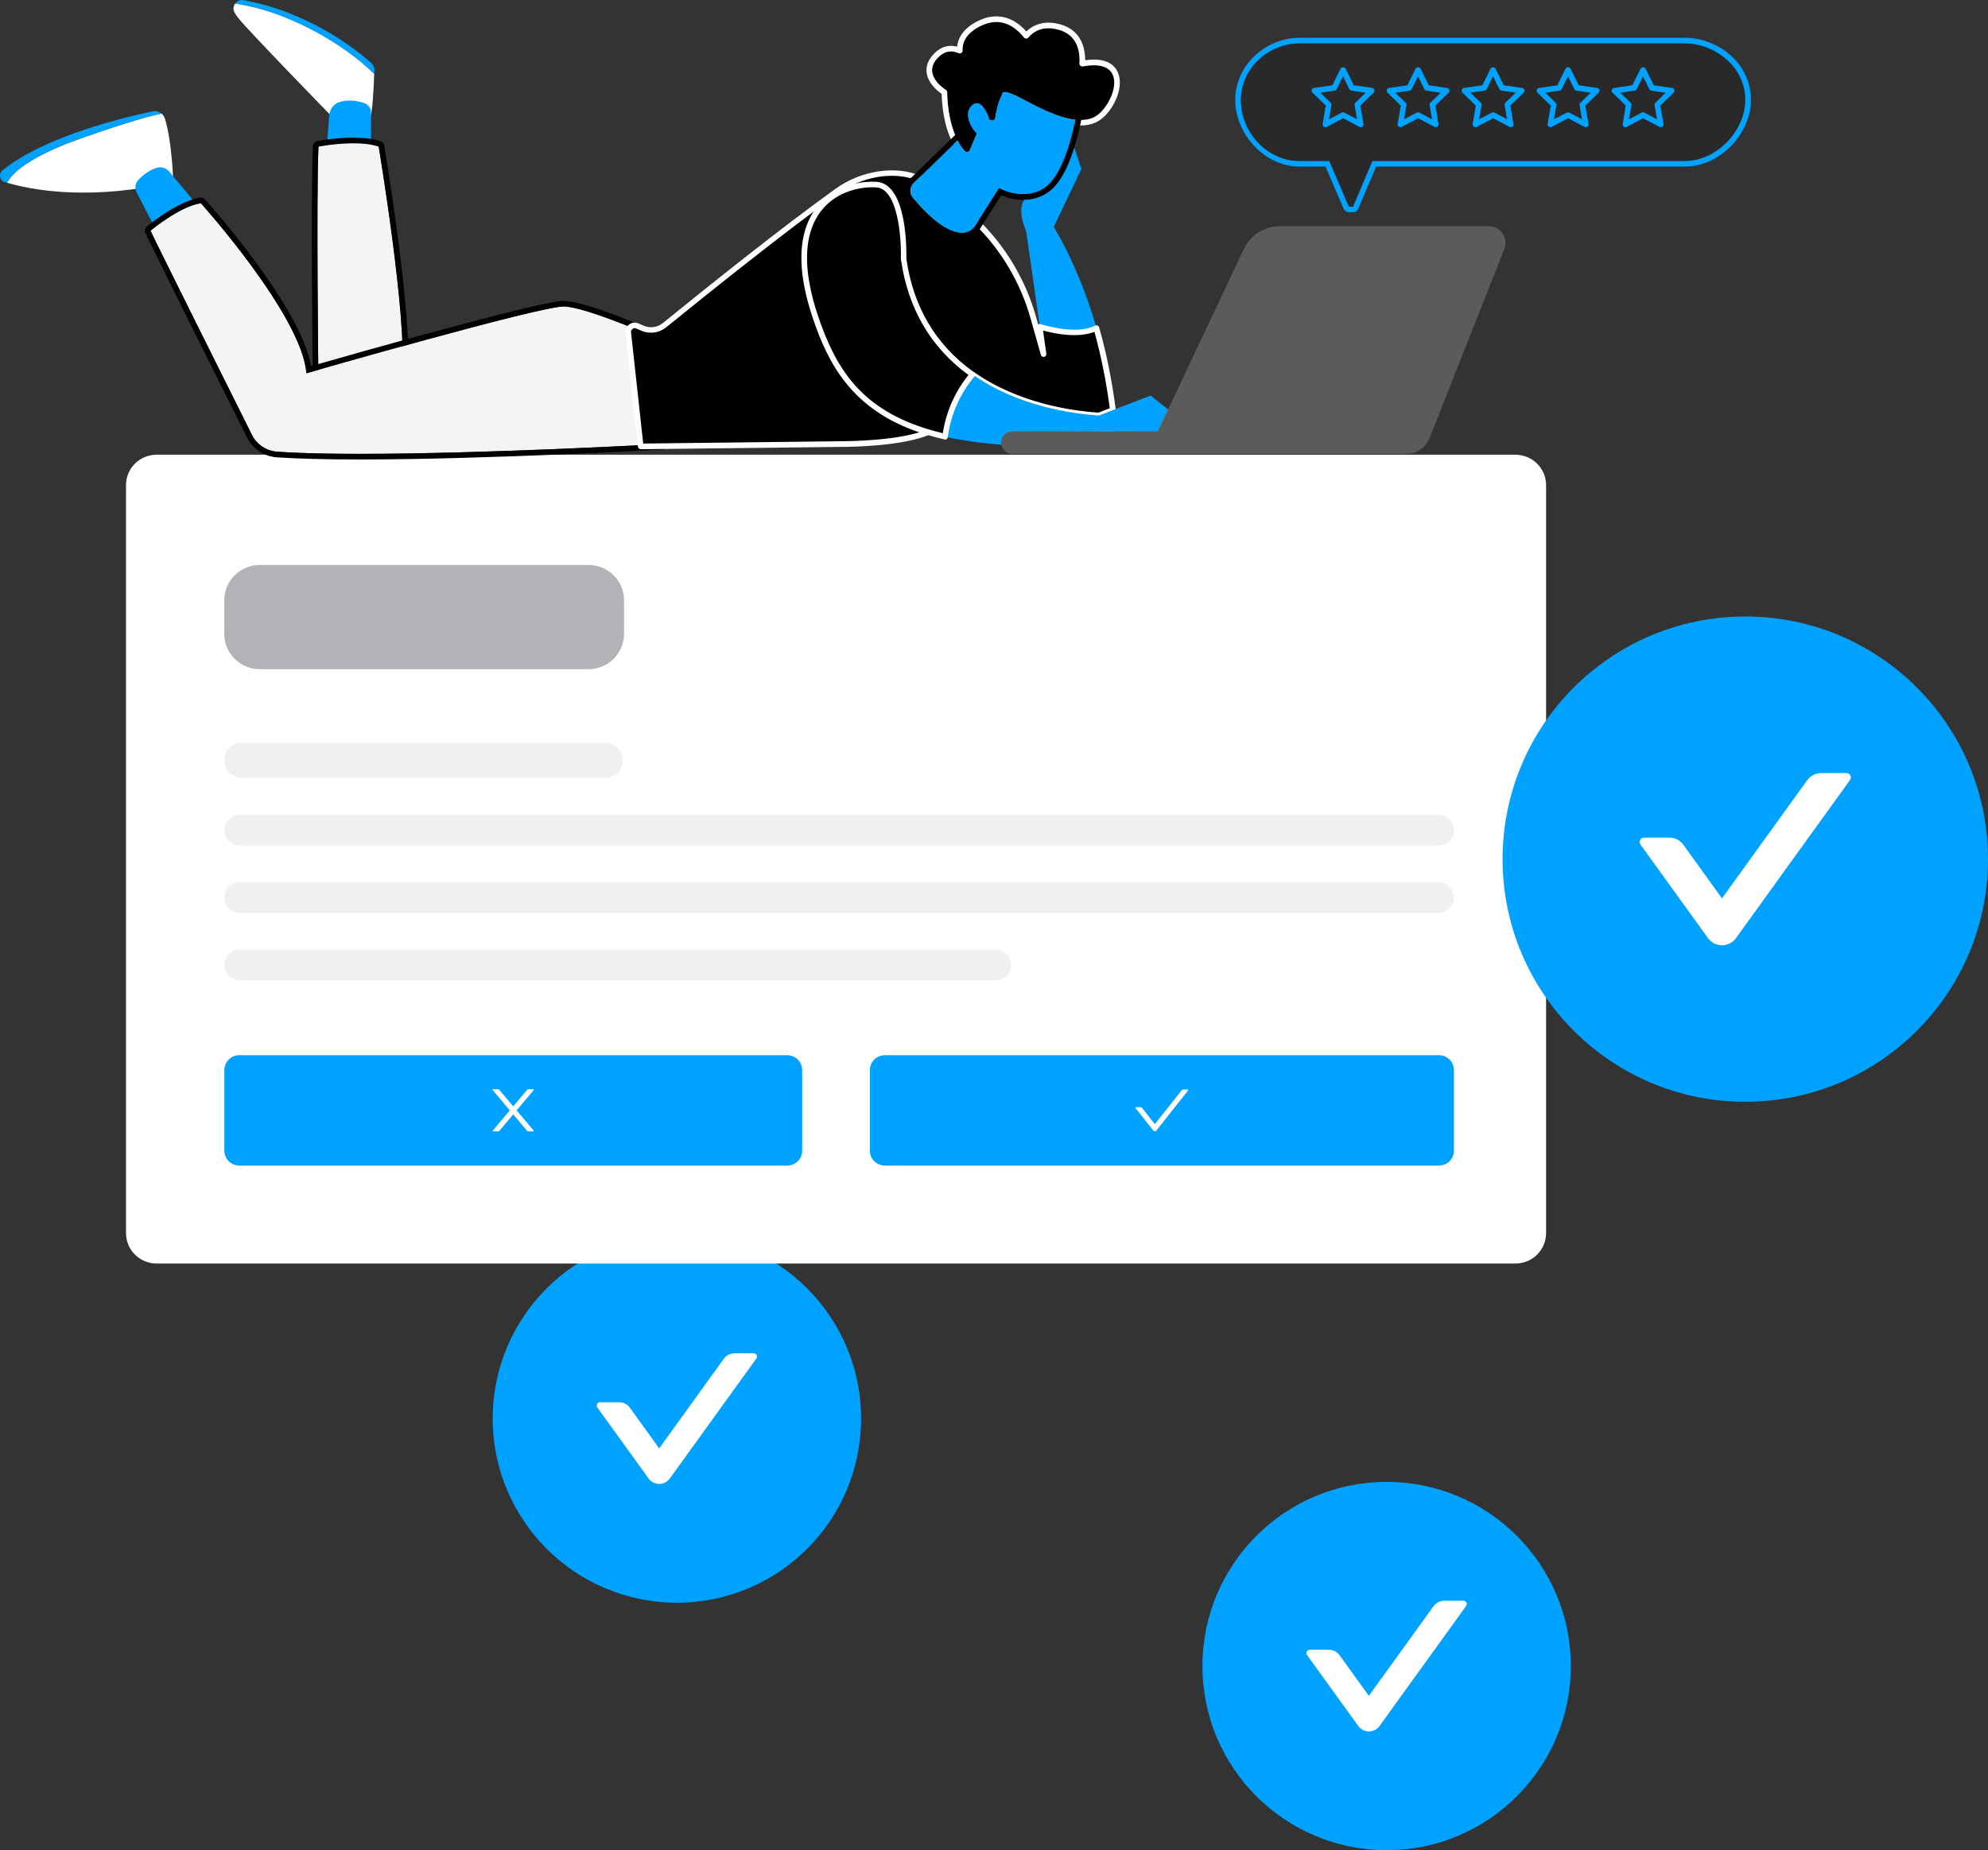 <?xml version="1.0" encoding="UTF-8"?>
<svg id="Layer_2" xmlns="http://www.w3.org/2000/svg" xmlns:xlink="http://www.w3.org/1999/xlink" viewBox="0 0 354.67 330.16">
  <rect x="0" y="0" width="354.67" height="330.16" fill="#333333" stroke="none"/>
  <defs>
    <style>
      .cls-1 {
        fill: #00a2ff;
      }

      .cls-2 {
        fill: url(#linear-gradient-2);
      }

      .cls-3 {
        fill: #fff;
      }

      .cls-4 {
        fill: #f0f0f0;
      }

      .cls-5 {
        fill: #5b5b5b;
      }

      .cls-6 {
        fill: #b2b2b7;
      }

      .cls-7 {
        fill: url(#linear-gradient-4);
      }

      .cls-8 {
        fill: url(#linear-gradient-3);
      }

      .cls-9 {
        fill: url(#linear-gradient-5);
      }

      .cls-10 {
        opacity: .2;
      }

      .cls-11 {
        fill: url(#linear-gradient-6);
      }

      .cls-12 {
        fill: #f4f4f4;
      }

      .cls-13 {
        fill: url(#linear-gradient);
      }
    </style>
    <linearGradient id="linear-gradient" x1="198.71" y1="72.8" x2="187.25" y2="82.19" gradientUnits="userSpaceOnUse">
      <stop offset="0" stop-color="#fdf53f"/>
      <stop offset="1" stop-color="#d93c65"/>
    </linearGradient>
    <linearGradient id="linear-gradient-2" x1="170.84" y1="24.86" x2="174.23" y2="24.86" gradientUnits="userSpaceOnUse">
      <stop offset="0" stop-color="#f9b776"/>
      <stop offset="1" stop-color="#f47960"/>
    </linearGradient>
    <linearGradient id="linear-gradient-3" x1="219.03" y1="67.48" x2="172.3" y2="106.3" xlink:href="#linear-gradient-2"/>
    <linearGradient id="linear-gradient-4" x1="173.57" y1="26.2" x2="172.53" y2="22.79" xlink:href="#linear-gradient-2"/>
    <linearGradient id="linear-gradient-5" x1="184.37" y1="21.62" x2="180.98" y2="10.44" xlink:href="#linear-gradient-2"/>
    <linearGradient id="linear-gradient-6" x1="205.53" y1="64.56" x2="174.56" y2="90.3" xlink:href="#linear-gradient-2"/>
  </defs>
  <g id="Layer_1-2" data-name="Layer_1">
    <g>
      <path class="cls-10" d="M241.14,37.89s-.05,0-.07,0c-.36,0-1.1,0-1.39-.71l-3.2-7.45h-4.63c-6.3,0-11.48-5.88-11.48-11.88,0-6.37,5.59-11.12,11.48-11.12h68.69c5.88,0,11.84,4.47,11.84,11.11,0,5.91-5.38,11.89-11.84,11.89h-55.03l-3.21,7.54c-.24.59-.79.62-1.16.62Z"/>
      <g>
        <rect class="cls-3" x="225.52" y="279.17" width="41.05" height="37.41"/>
        <g>
          <path class="cls-3" d="M97.77,231.61h37.94v37.95h-37.94v-37.95Z"/>
          <path class="cls-1" d="M120.76,220.28c-18.15,0-32.86,14.72-32.86,32.86s14.71,32.86,32.86,32.86,32.86-14.71,32.86-32.86-14.72-32.86-32.86-32.86ZM134.95,242.41l-15.45,21.42c-.22.3-.5.55-.83.72-.33.17-.7.26-1.07.26s-.73-.09-1.06-.26c-.33-.17-.61-.42-.83-.72l-9.15-12.67c-.28-.39,0-.93.48-.93h3.44c.75,0,1.46.36,1.9.98l5.22,7.25,11.53-15.99c.44-.61,1.15-.98,1.9-.98h3.44c.48,0,.76.54.48.93Z"/>
          <path class="cls-3" d="M27.95,81.14h242.4c.36,0,.72.04,1.07.11.35.07.7.17,1.03.31.33.13.65.3.95.5.3.2.58.42.83.68.26.25.48.53.68.82.2.3.37.61.51.95.14.33.24.67.31,1.03.07.35.1.71.1,1.07v133.4c0,.36-.03.71-.1,1.06-.07.35-.17.7-.31,1.03-.14.33-.31.65-.51.95-.2.3-.43.57-.68.83-.25.26-.53.48-.83.68-.3.2-.61.37-.95.5-.33.14-.68.24-1.03.31-.35.07-.71.11-1.07.11H27.95c-.36,0-.72-.04-1.07-.11-.36-.07-.7-.17-1.03-.31-.33-.13-.65-.3-.95-.5-.3-.2-.58-.43-.83-.68-.25-.25-.48-.52-.68-.83-.2-.3-.37-.61-.5-.95-.14-.33-.24-.67-.31-1.03-.07-.35-.1-.71-.1-1.06V86.61c0-.36.03-.71.1-1.07.07-.35.17-.7.31-1.03.14-.33.31-.65.5-.95.2-.3.43-.57.68-.82.26-.26.53-.48.83-.68.3-.2.61-.37.95-.5.33-.14.67-.24,1.03-.31.35-.07.71-.11,1.07-.11Z"/>
          <path class="cls-6" d="M46.34,100.82h58.66c.41,0,.83.04,1.23.12.41.08.8.2,1.19.36.38.16.75.35,1.1.58.34.23.66.49.96.78.29.29.56.61.79.96.23.34.43.7.58,1.09.16.38.28.78.36,1.18.08.41.12.82.12,1.23v5.99c0,.41-.04.82-.12,1.23-.08.41-.2.8-.36,1.18-.16.38-.35.75-.58,1.09-.23.34-.5.66-.79.96-.3.29-.61.55-.96.78-.35.23-.71.42-1.1.58-.38.16-.78.28-1.19.36-.4.08-.82.12-1.23.12h-58.66c-.42,0-.83-.04-1.23-.12-.4-.08-.8-.2-1.19-.36-.38-.16-.75-.35-1.09-.58-.34-.23-.67-.49-.96-.78-.29-.3-.56-.61-.79-.96-.23-.34-.43-.71-.59-1.09-.16-.38-.28-.77-.36-1.18-.08-.4-.12-.81-.12-1.23v-5.99c0-.41.04-.82.12-1.23.08-.4.2-.8.36-1.18.16-.38.36-.74.59-1.09.23-.34.49-.67.79-.96.29-.29.61-.55.96-.78s.71-.43,1.09-.58c.39-.16.78-.28,1.19-.36.41-.08.82-.12,1.23-.12Z"/>
          <path class="cls-4" d="M43.18,132.53h64.77c.42,0,.82.08,1.21.24.39.16.73.39,1.03.68.3.3.52.64.68,1.02.16.39.24.79.24,1.21s-.08.82-.24,1.2c-.16.39-.39.73-.68,1.02-.29.3-.64.53-1.03.68-.39.16-.79.24-1.21.24H43.18c-.42,0-.82-.08-1.21-.24-.39-.16-.73-.39-1.02-.68-.3-.29-.53-.63-.69-1.02-.16-.39-.24-.79-.24-1.2s.08-.82.24-1.21c.16-.38.39-.72.69-1.02.29-.29.63-.52,1.02-.68.39-.16.79-.24,1.21-.24Z"/>
          <path class="cls-4" d="M42.76,145.39h213.89c.36,0,.71.07,1.05.21.33.14.63.34.89.6.26.26.46.55.6.89.14.33.21.68.21,1.04s-.07.71-.21,1.05c-.14.33-.34.63-.6.89-.26.26-.56.46-.89.6-.33.14-.69.21-1.05.21H42.76c-.37,0-.71-.07-1.05-.21-.33-.14-.63-.34-.89-.6-.26-.26-.45-.55-.59-.89-.14-.33-.21-.68-.21-1.05s.07-.71.21-1.04c.14-.33.33-.63.59-.89.26-.26.56-.46.89-.6.34-.14.69-.21,1.05-.21Z"/>
          <path class="cls-4" d="M42.76,157.42h213.89c.36,0,.71.07,1.05.21.33.14.63.34.89.6.26.26.46.55.6.89.14.33.21.68.21,1.04s-.07.71-.21,1.05c-.14.33-.34.63-.6.89-.26.26-.56.46-.89.6-.33.14-.69.21-1.05.21H42.76c-.37,0-.71-.07-1.05-.21-.33-.14-.63-.34-.89-.6-.26-.26-.45-.55-.59-.89-.14-.34-.21-.68-.21-1.05s.07-.71.21-1.04c.14-.34.33-.63.59-.89.26-.26.56-.46.89-.6.34-.14.69-.21,1.05-.21Z"/>
          <path class="cls-4" d="M42.76,169.45h134.91c.36,0,.71.07,1.05.21.33.14.63.34.89.6.26.26.46.55.59.89.14.33.21.68.21,1.04s-.07.71-.21,1.05c-.14.33-.33.63-.59.89-.26.26-.55.46-.89.6-.34.14-.69.21-1.05.21H42.76c-.37,0-.71-.07-1.05-.21-.33-.14-.63-.34-.89-.6-.26-.26-.45-.55-.59-.89-.14-.33-.21-.68-.21-1.05s.07-.71.21-1.04c.14-.33.33-.63.59-.89.26-.26.56-.46.89-.6.34-.14.69-.21,1.05-.21Z"/>
          <path class="cls-1" d="M42.69,188.3h97.76c.35,0,.7.07,1.02.2.33.14.62.33.86.58.25.25.45.54.58.87.14.33.2.66.2,1.02v14.36c0,.35-.07.69-.2,1.02-.13.33-.33.61-.58.86-.25.25-.54.44-.86.58-.33.13-.67.2-1.02.2H42.69c-.35,0-.69-.07-1.02-.2-.33-.14-.62-.33-.87-.58-.25-.25-.44-.53-.58-.86-.13-.33-.2-.67-.2-1.02v-14.36c0-.35.07-.69.2-1.02.14-.33.33-.62.58-.87.25-.25.54-.44.87-.58.33-.13.67-.2,1.02-.2Z"/>
          <path class="cls-3" d="M92.17,198.14l3.04-3.61c.05-.06,0-.15-.07-.15h-.93c-.05,0-.1.03-.14.07l-2.51,2.98-2.51-2.98s-.09-.07-.14-.07h-.93c-.08,0-.12.09-.07.15l3.04,3.61-3.04,3.61s-.02.03-.02.05c0,.02,0,.04,0,.05,0,.02.02.03.04.04.01,0,.03.02.05.01h.93c.05,0,.1-.02.14-.06l2.51-2.98,2.51,2.98s.09.06.14.06h.93c.08,0,.12-.09.07-.15l-3.04-3.61Z"/>
          <path class="cls-1" d="M157.86,188.3h98.86c.35,0,.7.07,1.02.2.33.14.62.33.87.58.25.25.44.54.58.87.13.33.2.66.2,1.02v14.36c0,.35-.07.69-.2,1.02-.14.33-.33.61-.58.86-.25.25-.54.44-.87.58-.33.13-.67.2-1.02.2h-98.86c-.36,0-.7-.07-1.02-.2-.33-.14-.62-.33-.87-.58-.25-.25-.44-.53-.58-.86-.13-.33-.2-.67-.2-1.02v-14.36c0-.35.07-.69.2-1.02.13-.33.33-.62.58-.87.25-.25.54-.44.87-.58.32-.13.66-.2,1.02-.2Z"/>
          <path class="cls-3" d="M211.91,194.42h-.81c-.11,0-.22.05-.29.14l-4.78,6.03-2.29-2.89s-.08-.08-.13-.1c-.05-.02-.1-.03-.16-.03h-.81c-.08,0-.12.09-.07.15l3.17,4c.15.19.43.19.58,0l5.65-7.14c.05-.06,0-.15-.07-.15Z"/>
          <path class="cls-1" d="M247.38,264.44c-18.15,0-32.86,14.72-32.86,32.86s14.71,32.86,32.86,32.86,32.86-14.71,32.86-32.86-14.72-32.86-32.86-32.86ZM261.57,286.57l-15.45,21.42c-.22.3-.5.55-.83.72-.33.17-.7.26-1.07.26s-.74-.09-1.07-.26c-.33-.17-.61-.42-.83-.72l-9.15-12.67c-.28-.39,0-.93.48-.93h3.44c.75,0,1.46.36,1.9.98l5.22,7.25,11.53-15.99c.44-.61,1.15-.98,1.9-.98h3.44c.48,0,.76.54.48.93Z"/>
        </g>
      </g>
      <g>
        <g>
          <path class="cls-1" d="M66.77,13.21c0-.23.02-.44.02-.63.02-.52-.19-1.02-.58-1.36C63.94,9.18,55.45,2.2,43.46.03c-.65-.12-1.21.17-1.52.64,1,.12,2.34.38,4.15.85,5.93,1.56,14.55,5.7,20.69,11.69Z"/>
          <path class="cls-3" d="M46.08,1.51c-1.81-.47-3.15-.73-4.15-.85-.32.46-.38,1.1-.04,1.66.19.32.43.66.73,1.03,1.88,2.35,17.05,17.92,17.05,17.92,0,0,4.82.59,6.29-.27.48-.28.71-5.28.8-7.8-6.14-5.99-14.76-10.14-20.69-11.69Z"/>
        </g>
        <path class="cls-1" d="M66.19,29.38v-9.27c0-.79-.5-1.49-1.25-1.73-1.15-.37-2.92-.71-4.53-.11-.94.35-1.58,1.25-1.66,2.25l-.69,8.66,8.12.2Z"/>
        <g>
          <path class="cls-3" d="M29.42,21.17c-.11-.37-.33-.67-.6-.9-1.95.38-6,1.46-14.3,4.39-9.63,3.4-12.44,6.37-13.26,7.95,4.12,1.21,13.5,3.05,26.95.43l2.66-1.25s-.19-6.48-1.44-10.62Z"/>
          <path class="cls-1" d="M14.52,24.66c8.3-2.93,12.36-4,14.3-4.39-.43-.36-1.01-.52-1.59-.4-4.78.99-19.23,4.4-26.78,10.52-.75.61-.53,1.82.39,2.1.13.04.27.08.41.12.81-1.59,3.63-4.56,13.26-7.95Z"/>
        </g>
        <path class="cls-1" d="M35.84,37.39l-5.66-6.78c-.55-.66-1.45-.92-2.26-.65-.91.3-2.11.91-3.27,2.18-.54.59-.65,1.47-.28,2.18l4.12,7.98,7.36-4.9Z"/>
        <g>
          <path class="cls-12" d="M56.82,26.15s6.9-1.33,10.74,0c0,0,5.05,30.3,4.18,40.05l-14.92,3.03s-.42-34.14,0-43.08Z"/>
          <path d="M63.07,25.56c1.59,0,3.21.15,4.49.59,0,0,5.05,30.3,4.18,40.05l-14.92,3.03s-.42-34.14,0-43.08c0,0,3.07-.59,6.25-.59M63.07,24.56h0c-3.24,0-6.31.58-6.44.61-.45.09-.79.47-.81.93-.42,8.86,0,42.8,0,43.14,0,.3.14.58.37.77.18.14.4.22.63.22.07,0,.13,0,.2-.02l14.92-3.03c.43-.09.76-.45.8-.89.87-9.76-3.98-39.06-4.19-40.3-.06-.36-.31-.66-.66-.78-1.24-.43-2.85-.64-4.81-.64h0Z"/>
        </g>
        <g>
          <path class="cls-12" d="M118.05,79.24s-48.78,2.74-68.58,1.37c-1.94-.13-3.66-1.28-4.53-3.02-4.24-8.49-16.97-33.99-18.09-36.42,0,0,5.17-4.32,8.99-4.91,0,0,18.07,20.1,18.82,30.35,0,0,41.84-12.03,45.97-11.92,4.13.11,16.8,5.77,16.8,5.77l.61,18.78Z"/>
          <path d="M35.84,36.26s18.07,20.1,18.82,30.35c0,0,41.44-11.92,45.91-11.92.02,0,.04,0,.06,0,4.13.11,16.81,5.77,16.81,5.77l.61,18.78s-31.25,1.75-53.88,1.75c-5.64,0-10.75-.11-14.7-.38-1.94-.13-3.66-1.28-4.53-3.02-4.24-8.5-16.97-33.99-18.09-36.42,0,0,5.17-4.32,8.98-4.91M35.84,35.26c-.05,0-.1,0-.15.01-4.04.63-9.25,4.95-9.47,5.14-.35.29-.46.77-.27,1.18,1.08,2.36,13.02,26.28,18.1,36.45,1.02,2.05,3.07,3.41,5.35,3.57,3.69.25,8.66.38,14.77.38,22.4,0,53.62-1.74,53.94-1.76.54-.03.96-.49.94-1.03l-.61-18.78c-.01-.38-.24-.72-.59-.88-.52-.23-12.9-5.74-17.19-5.85h-.09c-4.19,0-38.28,9.69-45.07,11.64-1.9-10.71-18.2-28.94-18.92-29.74-.19-.21-.46-.33-.74-.33h0Z"/>
        </g>
        <path class="cls-1" d="M192.93,30.14l-4.93,10.32s-2.89,3.12-4.93.76c0,0-1.79-3.72-.24-5.68.2-.26.48-.59.8-.96h.01c1.13-.17,2.17-.6,3.03-1.29,2.14-1.72,3.56-5.49,4.42-8.64l1.84,5.49Z"/>
        <path class="cls-1" d="M195.61,58.53c-1.81-6.35-4.3-12.4-7.61-18.07l-4.93.76,2.43,17.08c1.86.56,6.93,1.84,10.1.23Z"/>
        <g>
          <path d="M196.08,74.15c-4.5-.29-14.41-1.57-22.58-7.33-.27.32-.56.68-.85,1.07-.37-.3-.73-.6-1.09-.9l-3.28,8.04c-.44.86-1.41,1.54-2.71,2.09h-.01c-4.41,1.86-12.51,2.12-15.8,2.12l-35.45.41-.02-.21-2.2-20.09c-.04-.39.11-.74.36-.98.32-.3.81-.42,1.27-.21l.88.38c1.32.59,2.86.38,3.99-.53,5.23-4.25,20.54-16.62,30.86-23.99,4-2.87,9.96-4.15,14.45-2.24l-.9.87c-.73.7-.79,1.86-.14,2.63,3.36,4.01,6.24,6.11,8.64,6.26,1.02.07,1.98-.47,2.53-1.33l.31-.49c4.72,4.64,8.17,10.46,9.99,16.88l1.87,6.6-.7-4.9c1.86.56,6.93,1.84,10.1.23,1.34,4.72,2.31,9.61,2.96,14.65l-2.48.97Z"/>
          <path class="cls-3" d="M114.31,80.15c-.26,0-.47-.2-.5-.45l-.02-.21-2.2-20.08c-.05-.52.13-1.03.51-1.39.5-.47,1.21-.58,1.82-.3l.87.38c1.16.52,2.49.34,3.48-.46,7.41-6.02,21.27-17.14,30.88-24.01,4.46-3.2,10.6-4.14,14.94-2.29.15.07.27.2.3.37.03.17-.02.33-.14.45l-.9.87c-.54.52-.59,1.38-.11,1.95,3.27,3.9,6.05,5.94,8.29,6.08.81.05,1.61-.37,2.08-1.1l.31-.49c.08-.13.22-.21.37-.23.16-.02.3.03.41.14,4.78,4.7,8.28,10.62,10.12,17.1l.4,1.43c.12-.09.29-.11.43-.07,1.94.58,6.76,1.77,9.73.26.13-.07.29-.07.43-.01.14.06.24.18.28.32,1.31,4.61,2.31,9.56,2.97,14.72.03.23-.1.45-.31.53l-2.48.97c-.07.03-.15.04-.21.03-4.98-.32-14.45-1.68-22.46-7.16-.18.22-.36.45-.54.7-.08.11-.2.18-.34.2-.14.02-.27-.02-.38-.11-.19-.16-.38-.31-.57-.47l-3.02,7.41c-.49.96-1.46,1.72-2.98,2.36-.02,0-.04.02-.06.02-4.76,1.98-13.4,2.14-15.94,2.14l-35.45.41h0ZM113.24,58.56c-.18,0-.34.08-.45.18-.09.08-.23.27-.21.56l2.17,19.85,34.99-.41c1.79,0,10.92-.1,15.61-2.08.02,0,.04-.01.06-.02,1.25-.54,2.06-1.15,2.41-1.84l3.26-8c.06-.15.19-.26.34-.3.16-.04.32,0,.44.1.23.19.46.38.69.57.19-.24.37-.47.55-.68.17-.2.46-.23.67-.09,7.82,5.51,17.23,6.9,22.21,7.23l2.01-.79c-.63-4.76-1.55-9.35-2.74-13.63-2.92,1.15-6.95.37-9.17-.23l.59,4.14c.04.26-.13.5-.39.56-.26.05-.51-.1-.58-.35l-1.87-6.6c-1.73-6.12-4.99-11.71-9.42-16.22-.67,1.02-1.82,1.61-2.96,1.52-2.55-.16-5.49-2.26-8.99-6.44-.82-.97-.75-2.43.18-3.31l.33-.32c-3.98-1.33-9.3-.37-13.25,2.46-9.59,6.85-23.44,17.96-30.84,23.97-1.29,1.04-3.01,1.27-4.51.6l-.88-.38c-.1-.04-.19-.06-.28-.06Z"/>
        </g>
        <path class="cls-13" d="M198.57,76.97s-.02.07-.03.11h0c-.38.92-1.06,1.64-1.92,2.03-.67.31-1.45.41-2.25.21-1.76-.43-4.04-1.23-6.57-2.34h8.5s2.27-.01,2.27-.01Z"/>
        <path class="cls-2" d="M174.23,23.83l-1.24,2.95c-.09.21-.28.32-.48.32-.14.01-.29-.05-.39-.17-.5-.57-.93-1.21-1.28-1.9l2.49-2.41c.05.08.1.17.15.25.22.34.47.66.75.96Z"/>
        <path class="cls-1" d="M208.4,73.07l-1.84,3.89h-7.99s-2.27.01-2.27.01h-8.5s-7.2.02-7.2.02c-1.1,0-2,.9-2,2.01,0,.12.01.24.04.35-3.77-.28-7.09-.76-10.03-1.43.59-4.51,2.41-7.85,4.04-10.03.29-.39.58-.75.85-1.07,8.17,5.76,18.08,7.04,22.58,7.33l2.48-.97,6.71-2.6,3.13,2.49Z"/>
        <polygon class="cls-8" points="216.17 79.24 205.47 79.28 197.36 79.32 196.65 79.32 196.62 79.11 196.3 76.97 198.57 76.97 206.56 76.96 208.4 73.07 213.29 76.95 216.17 79.24"/>
        <g>
          <path class="cls-7" d="M174.23,23.83l-1.24,2.95c-.09.21-.28.32-.48.32-.11-.29-.23-.59-.33-.9l1.3-3.33c.22.34.47.66.75.96Z"/>
          <path class="cls-9" d="M192.17,19.61s-.1.68-.3,1.74c-3.15-.34-6.89-2.32-9.64-3.8-3.85-2.07-3.46-.7-3.46-.7-.74,1.3-1.1,3.21-1.24,4.18-.05.31-.37.51-.68.41l-.31-.1c-.31-.88-.8-2.01-1.45-2.59l2.36-6.03,14.72,6.89Z"/>
          <g>
            <path d="M195.27,20.85c-.97.52-2.14.64-3.4.5-3.15-.34-6.89-2.32-9.64-3.8-3.85-2.07-3.46-.7-3.46-.7-.74,1.3-1.1,3.21-1.24,4.18-.05.31-.37.51-.68.41l-.31-.1c-.31-.88-.8-2.01-1.45-2.59-.47-.43-1.03-.54-1.65,0-1.09.95-.89,2.5-.11,3.87.05.08.1.17.15.25.22.34.47.66.75.96l-1.24,2.95c-.09.21-.28.32-.48.32-.14.01-.29-.05-.39-.17-.5-.57-.93-1.21-1.28-1.9-1.71-3.27-1.85-7.45-1.86-8.55,0-.18-.09-.34-.23-.43-.88-.59-3.81-2.81-1.76-5.38,1.48-1.86,3.03-1.63,4-1.19.35.16.75-.1.73-.49-.05-1.21.44-3.14,3.58-4.53,3.82-1.68,6.41.97,7.37,2.22.2.26.59.27.8.01.72-.87,2.47-2.31,5.65-1.3,3.41,1.08,3.55,4.45,3.45,5.91-.03.34.28.6.61.54,8.78-1.65,5.41,7.25,2.09,9.01Z"/>
            <path class="cls-3" d="M177.72,3.92c2.5,0,4.21,1.8,4.95,2.76.1.13.25.2.41.2s.29-.06.4-.19c.55-.66,1.68-1.65,3.58-1.65.61,0,1.29.1,2.07.35,3.41,1.08,3.55,4.45,3.45,5.91-.03.31.22.55.51.55.03,0,.06,0,.1,0,.74-.14,1.39-.2,1.97-.2,6.25,0,3.17,7.6.12,9.21-.73.39-1.56.55-2.47.55-.3,0-.62-.02-.93-.05-3.15-.34-6.89-2.32-9.64-3.8-1.66-.89-2.53-1.14-2.98-1.14-.6,0-.48.44-.48.44-.74,1.3-1.1,3.21-1.24,4.18-.04.26-.27.44-.52.44-.05,0-.11,0-.16-.03l-.31-.1c-.31-.88-.8-2.01-1.45-2.59-.25-.23-.52-.36-.82-.36-.26,0-.54.11-.83.36-1.09.95-.89,2.5-.11,3.87.05.08.1.17.15.25.22.34.47.66.75.96l-1.24,2.95c-.09.21-.28.32-.48.32-.01,0-.02,0-.03,0-.13,0-.27-.06-.36-.17-.5-.57-.93-1.21-1.28-1.9-1.71-3.27-1.85-7.45-1.86-8.55,0-.18-.09-.34-.23-.43-.88-.59-3.81-2.81-1.76-5.38.91-1.14,1.85-1.5,2.66-1.5.51,0,.97.14,1.34.31.07.03.15.05.22.05.28,0,.53-.23.51-.54-.05-1.21.44-3.14,3.58-4.53.87-.38,1.68-.54,2.42-.54M177.72,2.92c-.93,0-1.88.21-2.82.63-3.17,1.4-4,3.39-4.15,4.78-.37-.1-.73-.15-1.09-.15-.89,0-2.21.33-3.44,1.88-.74.93-1.05,1.97-.89,3.01.27,1.71,1.7,3,2.67,3.68.04,1.76.32,5.6,1.97,8.76.38.76.86,1.47,1.41,2.1.26.32.68.51,1.11.51.01,0,.03,0,.05,0,.6,0,1.14-.37,1.38-.93l1.24-2.96c.15-.36.08-.78-.19-1.07-.24-.26-.45-.53-.64-.82l-.05-.09-.09-.15c-.22-.39-.94-1.84-.08-2.59.12-.1.18-.12.18-.12,0,0,.05.03.13.1.23.21.68.75,1.18,2.18.1.29.34.52.64.62l.31.1c.15.05.31.07.47.07.75,0,1.38-.54,1.5-1.28.11-.74.41-2.52,1.06-3.73.35.09,1.02.34,2.18.97,2.62,1.41,6.59,3.54,10.01,3.91.36.04.71.06,1.04.06,1.12,0,2.11-.23,2.94-.67,2.35-1.25,4.62-5.26,3.9-8.16-.27-1.1-1.22-2.93-4.49-2.93-.48,0-1,.04-1.56.12,0-1.89-.54-5.17-4.17-6.32-.82-.26-1.62-.39-2.37-.39-1.93,0-3.22.86-3.96,1.58-1.01-1.17-2.83-2.7-5.37-2.7h0Z"/>
          </g>
          <g>
            <path class="cls-1" d="M191.87,21.35c-.18.89-.44,2.05-.78,3.3-.86,3.15-2.28,6.92-4.42,8.64-.86.69-1.9,1.12-3.03,1.29h-.01c-1.7.26-3.61-.07-5.4-1l-3.89,6.14-.31.49c-.55.86-1.51,1.4-2.53,1.33-2.4-.15-5.28-2.25-8.64-6.26-.65-.77-.59-1.93.14-2.63l.9-.87,6.94-6.75c.35.69.78,1.33,1.28,1.9.1.12.25.18.39.17.2,0,.39-.11.48-.32l1.24-2.95c-.28-.3-.53-.62-.75-.96-.05-.08-.1-.17-.15-.25-.78-1.37-.98-2.92.11-3.87.62-.54,1.18-.43,1.65,0,.65.58,1.14,1.71,1.45,2.59l.31.1c.31.1.63-.1.68-.41.14-.97.5-2.88,1.24-4.18,0,0-.39-1.37,3.46.7,2.75,1.48,6.49,3.46,9.64,3.8Z"/>
            <path d="M179.25,16.4c.46,0,1.33.25,2.98,1.14,2.75,1.48,6.49,3.46,9.64,3.8-.18.89-.44,2.05-.78,3.3-.86,3.15-2.28,6.92-4.42,8.64-.86.69-1.9,1.12-3.03,1.29h-.01c-.37.06-.76.09-1.15.09-1.39,0-2.85-.36-4.25-1.09l-3.89,6.14-.31.49c-.52.81-1.4,1.34-2.35,1.34-.06,0-.12,0-.18,0-2.4-.15-5.28-2.25-8.64-6.26-.65-.77-.59-1.93.14-2.63l.9-.87,6.94-6.75c.35.69.78,1.33,1.28,1.9.09.11.23.17.36.17.01,0,.02,0,.03,0,.2,0,.39-.11.48-.32l1.24-2.95c-.28-.3-.53-.62-.75-.96-.05-.08-.1-.17-.15-.25-.78-1.37-.98-2.92.11-3.87.29-.25.57-.36.83-.36.29,0,.57.14.82.36.65.58,1.14,1.71,1.45,2.59l.31.1c.05.02.11.03.16.03.25,0,.48-.18.52-.44.14-.97.5-2.88,1.24-4.18,0,0-.13-.44.48-.44M179.25,15.4h0c-.7,0-1.07.34-1.22.55-.15.2-.23.43-.25.64-.45.88-.76,1.92-.96,2.83-.32-.61-.67-1.08-1.05-1.42-.56-.51-1.11-.62-1.48-.62-.52,0-1.03.21-1.49.61-1.33,1.16-1.46,3.12-.32,5.12l.08.14.09.15c.14.21.28.42.44.61l-.69,1.64c-.24-.34-.46-.7-.65-1.07l-.61-1.21-.97.95-6.94,6.75-.9.87c-1.11,1.06-1.2,2.82-.21,3.99,3.59,4.28,6.64,6.44,9.34,6.61.08,0,.16,0,.24,0,1.28,0,2.47-.67,3.19-1.8l.31-.49,3.42-5.4c1.27.53,2.59.81,3.88.81.41,0,.82-.03,1.22-.09h.09c1.32-.21,2.53-.73,3.51-1.51,1.92-1.54,3.52-4.62,4.76-9.16.37-1.36.64-2.58.8-3.36l.22-1.07-1.09-.12c-3.03-.33-6.79-2.35-9.27-3.69-2.11-1.13-2.98-1.26-3.46-1.26h0Z"/>
          </g>
        </g>
        <g>
          <path d="M173.5,66.82c-.27.32-.56.68-.85,1.07-1.63,2.18-3.45,5.52-4.04,10.03-1.06-.24-2.07-.51-3.04-.8h-.01c-.36-.11-.71-.22-1.06-.34-11.39-3.76-15.95-11-19.09-20.42-.7-2.1-1.19-4.03-1.5-5.79-1.69-9.49,1.81-14.31,6.07-16.37,2.1-1.02,4.39-1.37,6.33-1.27,5.32.26,4.9,13.2,4.9,13.2,1.4,9.94,6.26,16.35,12.04,20.51.08.06.17.12.25.18Z"/>
          <path class="cls-3" d="M168.61,78.42s-.07,0-.11-.01c-1.01-.23-2.01-.49-3.04-.8-.02,0-.04,0-.05-.01-.37-.11-.72-.22-1.08-.34-12.33-4.07-16.62-12.37-19.4-20.73-.68-2.05-1.19-4.02-1.52-5.86-1.97-11.09,3.13-15.35,6.34-16.91,1.99-.97,4.33-1.44,6.57-1.32,5.74.28,5.39,13.17,5.38,13.72,1.21,8.52,5.19,15.31,11.83,20.09l.26.19c.11.08.18.21.2.34.01.14-.03.27-.12.38-.26.31-.55.66-.83,1.05-1.47,1.97-3.35,5.27-3.95,9.8-.02.14-.09.27-.21.35-.08.06-.18.09-.29.09ZM165.67,76.63s.03,0,.05.01c.84.25,1.66.47,2.48.67.69-4.46,2.57-7.73,4.06-9.72.18-.24.35-.46.52-.68-6.76-4.93-10.82-11.9-12.06-20.71.11-3.55-.47-12.58-4.43-12.77-2.08-.1-4.25.33-6.09,1.22-2.96,1.43-7.66,5.39-5.8,15.83.31,1.79.81,3.71,1.48,5.72,3.13,9.38,7.51,16.39,18.77,20.1.34.12.67.22,1.01.32Z"/>
        </g>
        <path class="cls-11" d="M198.55,79.24c-.4.03-.8.05-1.19.08-7.24.43-13.42.43-18.72.03-.03-.11-.04-.23-.04-.35,0-1.11.9-2.01,2-2.01h7.2s8.5-.02,8.5-.02h2.24v2.27Z"/>
        <g>
          <path class="cls-5" d="M227.37,78.94c0,1.11-.89,2.01-2,2.01l-17.9.02h-2.8l-24.06.03h-.1c-.94-.05-1.72-.75-1.87-1.65-.03-.11-.04-.23-.04-.35,0-1.11.9-2.01,2-2.01h7.2s8.5-.02,8.5-.02h10.26s6.73-.02,6.73-.02h12.08c1.1-.03,2,.89,2,1.99Z"/>
          <path class="cls-5" d="M268.38,44.43l-13.36,33.81c-.66,1.65-2.25,2.73-4.02,2.73h-46.33l.8-1.69,1.09-2.32,1.84-3.89,13.51-28.64c1.17-2.49,3.67-4.07,6.42-4.07h37.28c2.1,0,3.54,2.11,2.77,4.07Z"/>
        </g>
      </g>
      <g>
        <path class="cls-1" d="M241.14,37.89s-.05,0-.07,0c-.36,0-1.1,0-1.39-.71l-3.2-7.45h-4.63c-6.3,0-11.48-5.88-11.48-11.88,0-6.37,5.59-11.12,11.48-11.12h68.69c5.88,0,11.84,4.47,11.84,11.11,0,5.91-5.38,11.89-11.84,11.89h-55.03l-3.21,7.54c-.24.59-.79.62-1.16.62ZM231.85,7.74c-5.42,0-10.48,4.32-10.48,10.11s4.68,10.89,10.48,10.89h5.29l3.46,8.06s.04.1.39.1c.2,0,.36,0,.41-.02l3.44-8.14h55.69c5.8,0,10.84-5.47,10.84-10.88,0-6.06-5.55-10.12-10.84-10.12h-68.69Z"/>
        <g>
          <path class="cls-1" d="M242.77,22.7c-.08,0-.16-.02-.23-.06l-2.92-1.54-2.92,1.54c-.17.09-.37.07-.53-.04-.15-.11-.23-.3-.2-.49l.56-3.26-2.37-2.31c-.14-.13-.18-.33-.13-.51.06-.18.22-.31.4-.34l3.27-.47,1.46-2.96c.17-.34.73-.34.9,0l1.46,2.96,3.27.47c.19.03.34.16.4.34.06.18,0,.38-.13.51l-2.37,2.31.56,3.26c.03.19-.04.38-.2.49-.09.06-.19.1-.29.1ZM239.61,20.04c.08,0,.16.02.23.06l2.26,1.19-.43-2.52c-.03-.16.03-.33.14-.44l1.83-1.78-2.53-.37c-.16-.02-.3-.13-.38-.27l-1.13-2.29-1.13,2.29c-.07.15-.21.25-.38.27l-2.53.37,1.83,1.78c.12.12.17.28.14.44l-.43,2.52,2.26-1.19c.07-.04.15-.06.23-.06Z"/>
          <path class="cls-1" d="M256.15,22.7c-.08,0-.16-.02-.23-.06l-2.92-1.54-2.92,1.54c-.17.09-.37.07-.53-.04-.15-.11-.23-.3-.2-.49l.56-3.26-2.37-2.31c-.14-.13-.18-.33-.13-.51.06-.18.22-.31.4-.34l3.27-.47,1.46-2.96c.17-.34.73-.34.9,0l1.46,2.96,3.27.47c.19.03.34.16.4.34.06.18,0,.38-.13.51l-2.37,2.31.56,3.26c.03.19-.04.38-.2.49-.09.06-.19.1-.29.1ZM252.99,20.04c.08,0,.16.02.23.06l2.26,1.19-.43-2.52c-.03-.16.03-.33.14-.44l1.83-1.78-2.53-.37c-.16-.02-.3-.13-.38-.27l-1.13-2.29-1.13,2.29c-.07.15-.21.25-.38.27l-2.53.37,1.83,1.78c.12.12.17.28.14.44l-.43,2.52,2.26-1.19c.07-.04.15-.06.23-.06Z"/>
          <path class="cls-1" d="M269.53,22.7c-.08,0-.16-.02-.23-.06l-2.92-1.54-2.92,1.54c-.17.09-.37.07-.53-.04-.15-.11-.23-.3-.2-.49l.56-3.26-2.37-2.31c-.14-.13-.18-.33-.13-.51.06-.18.22-.31.4-.34l3.27-.47,1.46-2.96c.17-.34.73-.34.9,0l1.46,2.96,3.27.47c.19.03.34.16.4.34.06.18,0,.38-.13.51l-2.37,2.31.56,3.26c.03.19-.04.38-.2.49-.09.06-.19.1-.29.1ZM262.34,16.54l1.83,1.78c.12.12.17.28.14.44l-.43,2.52,2.26-1.19c.15-.08.32-.08.47,0l2.26,1.19-.43-2.52c-.03-.16.03-.33.14-.44l1.83-1.78-2.53-.37c-.16-.02-.3-.13-.38-.27l-1.13-2.29-1.13,2.29c-.07.15-.21.25-.38.27l-2.53.37Z"/>
          <path class="cls-1" d="M282.91,22.7c-.08,0-.16-.02-.23-.06l-2.92-1.54-2.92,1.54c-.17.09-.37.07-.53-.04-.15-.11-.23-.3-.2-.49l.56-3.26-2.37-2.31c-.14-.13-.18-.33-.13-.51.06-.18.22-.31.4-.34l3.27-.47,1.46-2.96c.17-.34.73-.34.9,0l1.46,2.96,3.27.47c.19.03.34.16.4.34.06.18,0,.38-.13.51l-2.37,2.31.56,3.26c.03.19-.04.38-.2.49-.09.06-.19.1-.29.1ZM279.75,20.04c.08,0,.16.02.23.06l2.26,1.19-.43-2.52c-.03-.16.03-.33.14-.44l1.83-1.78-2.53-.37c-.16-.02-.3-.13-.38-.27l-1.13-2.29-1.13,2.29c-.07.15-.21.25-.38.27l-2.53.37,1.83,1.78c.12.12.17.28.14.44l-.43,2.52,2.26-1.19c.07-.04.15-.06.23-.06Z"/>
          <path class="cls-1" d="M296.29,22.7c-.08,0-.16-.02-.23-.06l-2.92-1.54-2.92,1.54c-.17.09-.37.07-.53-.04-.15-.11-.23-.3-.2-.49l.56-3.26-2.37-2.31c-.14-.13-.18-.33-.13-.51.06-.18.22-.31.4-.34l3.27-.47,1.46-2.96c.17-.34.73-.34.9,0l1.46,2.96,3.27.47c.19.03.34.16.4.34.06.18,0,.38-.13.51l-2.37,2.31.56,3.26c.03.19-.04.38-.2.49-.09.06-.19.1-.29.1ZM293.13,20.04c.08,0,.16.02.23.06l2.26,1.19-.43-2.52c-.03-.16.03-.33.14-.44l1.83-1.78-2.53-.37c-.16-.02-.3-.13-.38-.27l-1.13-2.29-1.13,2.29c-.07.15-.21.25-.38.27l-2.53.37,1.83,1.78c.12.12.17.28.14.44l-.43,2.52,2.26-1.19c.07-.04.15-.06.23-.06Z"/>
        </g>
      </g>
      <path class="cls-3" d="M281.07,124.94h50v50h-50v-50Z"/>
      <path class="cls-1" d="M311.37,110.01c-23.91,0-43.3,19.39-43.3,43.3s19.39,43.3,43.3,43.3,43.3-19.39,43.3-43.3-19.39-43.3-43.3-43.3ZM330.07,139.17l-20.36,28.23c-.29.39-.66.72-1.1.94-.43.22-.92.34-1.4.34s-.97-.12-1.4-.34c-.43-.22-.81-.55-1.1-.94l-12.05-16.7c-.37-.51,0-1.23.63-1.23h4.54c.99,0,1.92.47,2.5,1.29l6.88,9.55,15.19-21.07c.58-.8,1.51-1.29,2.5-1.29h4.53c.63,0,.99.71.63,1.23Z"/>
    </g>
  </g>
</svg>